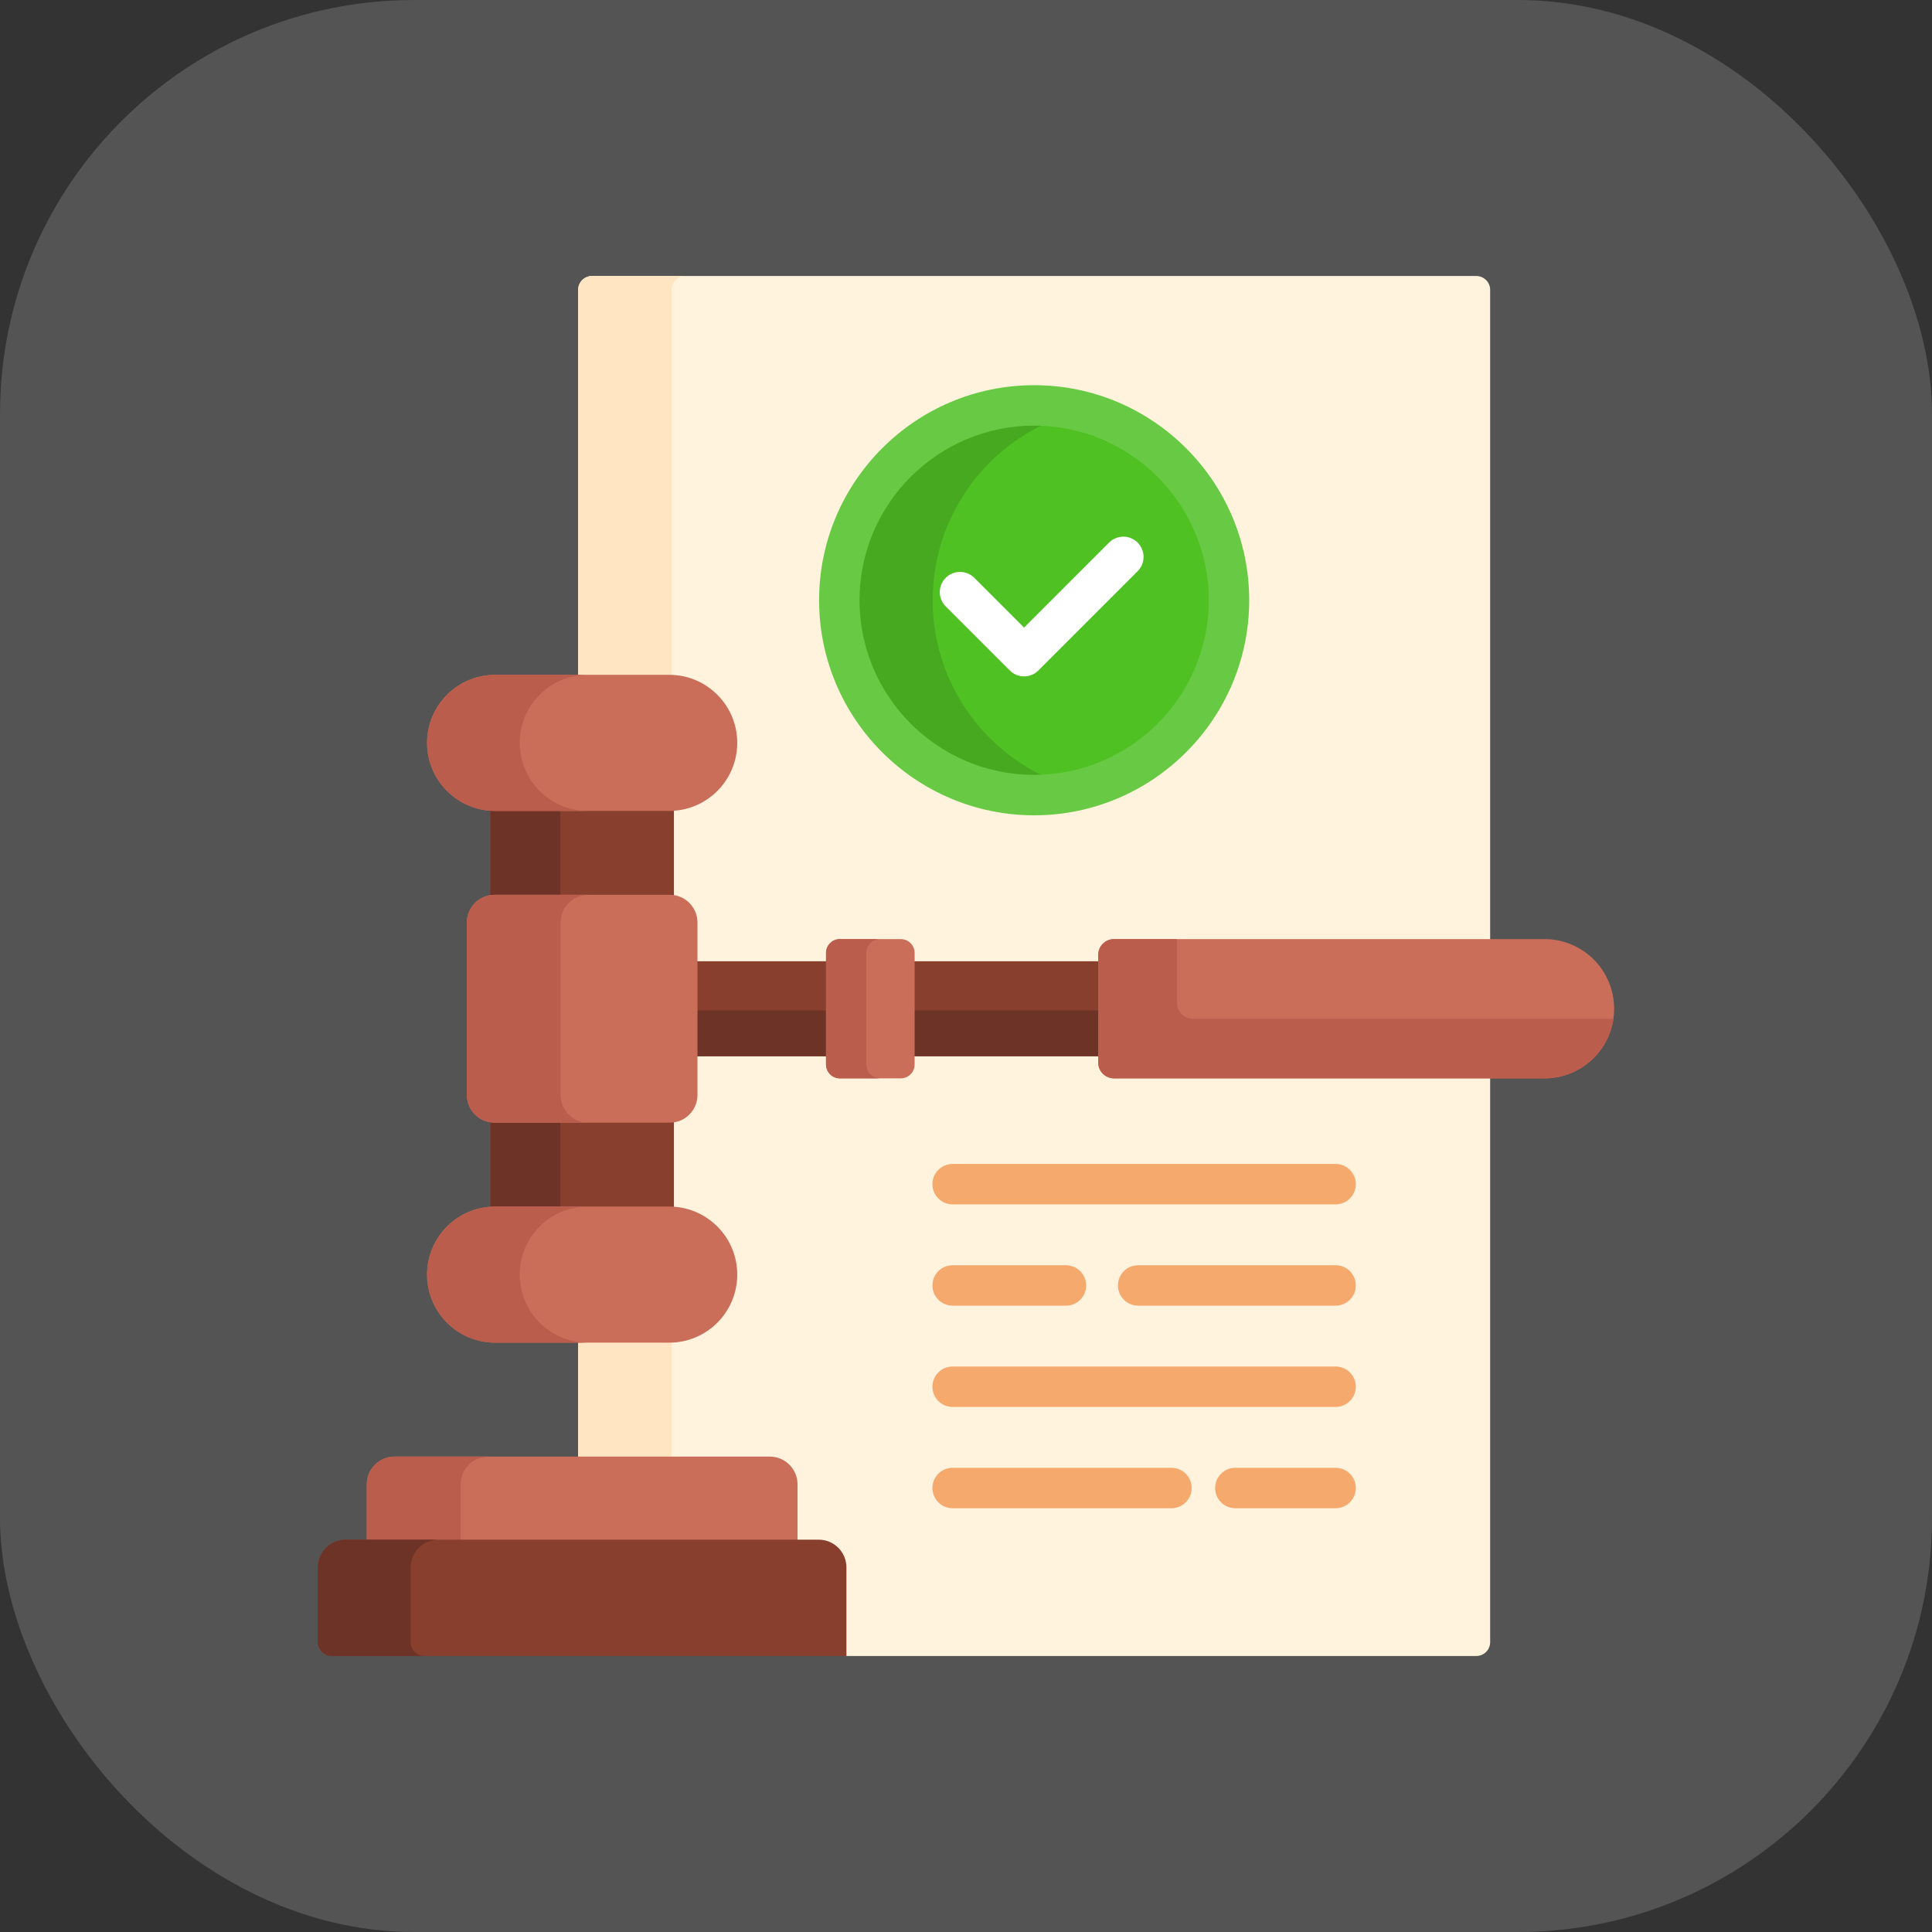 <svg xmlns="http://www.w3.org/2000/svg" width="70" height="70" viewBox="0 0 70 70" fill="none"><rect x="0" y="0" width="70" height="70" fill="#333333" stroke="none"/><rect width="70" height="70" rx="15" fill="#D9D9D9" fill-opacity="0.2"></rect><g clip-path="url(#clip0_229_3487)"><path d="M53.488 10H21.45C21.172 10 20.947 10.225 20.947 10.503V52.775L21.081 52.873H27.89C28.392 52.873 28.798 53.28 28.798 53.781V55.883H29.662C30.164 55.883 30.571 56.29 30.571 56.792V59.902L30.668 60H53.488C53.766 60 53.991 59.775 53.991 59.497V10.503C53.991 10.225 53.766 10 53.488 10Z" fill="#FFF3DE"></path><path d="M24.246 24.45C24.276 24.45 24.306 24.451 24.336 24.452V10.503C24.336 10.225 24.561 10 24.839 10H21.45C21.172 10 20.947 10.225 20.947 10.503V24.45H24.246Z" fill="#FFE5C2"></path><path d="M24.246 48.647H20.947V52.775H24.336V48.645C24.306 48.646 24.276 48.647 24.246 48.647Z" fill="#FFE5C2"></path><path d="M25.174 34.828H30.026V38.268H25.174V34.828Z" fill="#883F2E"></path><path d="M33.041 34.828H39.888V38.268H33.041V34.828Z" fill="#883F2E"></path><path d="M25.174 36.61H30.026V38.268H25.174V36.61Z" fill="#6D3326"></path><path d="M33.041 36.61H39.888V38.268H33.041V36.61Z" fill="#6D3326"></path><path d="M58.483 36.548C58.483 37.941 57.353 39.071 55.96 39.071H40.364C40.047 39.071 39.79 38.814 39.79 38.498V34.599C39.79 34.282 40.047 34.025 40.364 34.025H55.96C57.353 34.025 58.483 35.155 58.483 36.548Z" fill="#CA6E59"></path><path d="M43.219 36.911C42.903 36.911 42.646 36.655 42.646 36.338V34.025H40.364C40.047 34.025 39.79 34.282 39.79 34.599V38.498C39.79 38.814 40.047 39.071 40.364 39.071H55.96C57.23 39.071 58.28 38.133 58.457 36.911H43.219Z" fill="#BB5D4C"></path><path d="M33.139 34.528V38.568C33.139 38.846 32.914 39.071 32.636 39.071H30.431C30.153 39.071 29.928 38.846 29.928 38.568V34.528C29.928 34.25 30.153 34.025 30.431 34.025H32.636C32.914 34.025 33.139 34.25 33.139 34.528Z" fill="#CA6E59"></path><path d="M31.387 38.568V34.528C31.387 34.25 31.612 34.025 31.89 34.025H30.431C30.153 34.025 29.928 34.25 29.928 34.528V38.568C29.928 38.846 30.153 39.071 30.431 39.071H31.89C31.612 39.071 31.387 38.846 31.387 38.568Z" fill="#BB5D4C"></path><path d="M24.265 40.579H17.92C17.868 40.579 17.817 40.574 17.767 40.565V43.82C17.824 43.816 17.881 43.813 17.939 43.813H24.246C24.304 43.813 24.361 43.816 24.418 43.82V40.565C24.368 40.574 24.317 40.579 24.265 40.579Z" fill="#883F2E"></path><path d="M17.92 40.579C17.868 40.579 17.817 40.574 17.767 40.565V43.82C17.824 43.816 17.881 43.813 17.939 43.813H20.3V40.579H17.92Z" fill="#6D3326"></path><path d="M17.92 32.517H24.265C24.317 32.517 24.369 32.523 24.418 32.531V29.276C24.361 29.28 24.304 29.283 24.246 29.283H17.939C17.881 29.283 17.824 29.28 17.767 29.276V32.531C17.817 32.523 17.868 32.517 17.92 32.517Z" fill="#883F2E"></path><path d="M17.92 32.517H20.3V29.283H17.939C17.881 29.283 17.824 29.28 17.767 29.276V32.531C17.817 32.523 17.868 32.517 17.92 32.517Z" fill="#6D3326"></path><path d="M25.271 33.426V39.671C25.271 40.226 24.821 40.677 24.265 40.677H17.92C17.364 40.677 16.914 40.226 16.914 39.671V33.426C16.914 32.87 17.364 32.42 17.92 32.42H24.265C24.821 32.42 25.271 32.87 25.271 33.426Z" fill="#CA6E59"></path><path d="M20.312 39.671V33.426C20.312 32.87 20.762 32.42 21.318 32.42H17.92C17.364 32.42 16.914 32.87 16.914 33.426V39.671C16.914 40.226 17.364 40.677 17.92 40.677H21.318C20.762 40.676 20.312 40.226 20.312 39.671Z" fill="#BB5D4C"></path><path d="M28.896 55.883V53.781C28.896 53.225 28.445 52.775 27.89 52.775H14.295C13.74 52.775 13.289 53.225 13.289 53.781V55.883H28.896Z" fill="#CA6E59"></path><path d="M16.695 55.883C16.692 55.85 16.69 55.817 16.69 55.783V53.781C16.69 53.225 17.14 52.775 17.696 52.775H14.295C13.74 52.775 13.289 53.225 13.289 53.781V55.883H16.695Z" fill="#BB5D4C"></path><path d="M30.668 60H12.02C11.742 60 11.517 59.775 11.517 59.497V56.791C11.517 56.236 11.967 55.785 12.523 55.785H29.662C30.218 55.785 30.668 56.236 30.668 56.791V60Z" fill="#883F2E"></path><path d="M14.879 59.497V56.791C14.879 56.236 15.33 55.785 15.885 55.785H12.523C11.967 55.785 11.517 56.236 11.517 56.791V59.497C11.517 59.775 11.742 60 12.02 60H15.382C15.104 60 14.879 59.775 14.879 59.497Z" fill="#6D3326"></path><path d="M26.712 46.181C26.712 47.543 25.608 48.647 24.246 48.647H17.939C16.577 48.647 15.473 47.543 15.473 46.181C15.473 44.819 16.577 43.716 17.939 43.716H24.246C25.608 43.716 26.712 44.819 26.712 46.181Z" fill="#CA6E59"></path><path d="M18.832 46.181C18.832 44.819 19.936 43.716 21.297 43.716H17.939C16.577 43.716 15.473 44.819 15.473 46.181C15.473 47.543 16.577 48.647 17.939 48.647H21.297C19.936 48.647 18.832 47.543 18.832 46.181Z" fill="#BB5D4C"></path><path d="M26.712 26.915C26.712 28.277 25.608 29.381 24.246 29.381H17.939C16.577 29.381 15.473 28.277 15.473 26.915C15.473 25.553 16.577 24.45 17.939 24.45H24.246C25.608 24.45 26.712 25.553 26.712 26.915Z" fill="#CA6E59"></path><path d="M18.832 26.915C18.832 25.553 19.936 24.45 21.297 24.45H17.939C16.577 24.45 15.473 25.553 15.473 26.915C15.473 28.277 16.577 29.381 17.939 29.381H21.297C19.936 29.381 18.832 28.277 18.832 26.915Z" fill="#BB5D4C"></path><path d="M37.469 28.807C41.368 28.807 44.528 25.647 44.528 21.748C44.528 17.849 41.368 14.689 37.469 14.689C33.57 14.689 30.41 17.849 30.41 21.748C30.41 25.647 33.57 28.807 37.469 28.807Z" fill="#4FC123"></path><path d="M33.793 21.748C33.793 18.433 36.079 15.652 39.16 14.894C38.618 14.761 38.052 14.689 37.469 14.689C33.57 14.689 30.41 17.849 30.41 21.748C30.41 25.647 33.57 28.807 37.469 28.807C38.052 28.807 38.618 28.735 39.16 28.602C36.079 27.844 33.793 25.064 33.793 21.748Z" fill="#47A920"></path><path d="M37.469 29.54C33.173 29.54 29.677 26.044 29.677 21.748C29.677 17.452 33.173 13.956 37.469 13.956C41.765 13.956 45.261 17.452 45.261 21.748C45.261 26.044 41.765 29.54 37.469 29.54ZM37.469 15.421C33.98 15.421 31.142 18.259 31.142 21.748C31.142 25.237 33.98 28.075 37.469 28.075C40.957 28.075 43.796 25.237 43.796 21.748C43.796 18.259 40.958 15.421 37.469 15.421Z" fill="#68CA44"></path><path d="M37.104 24.507C36.916 24.507 36.729 24.435 36.586 24.292L34.265 21.971C33.979 21.685 33.979 21.222 34.265 20.936C34.551 20.65 35.015 20.65 35.301 20.936L37.104 22.739L40.183 19.659C40.47 19.373 40.933 19.373 41.219 19.659C41.505 19.945 41.505 20.409 41.219 20.695L37.622 24.292C37.479 24.435 37.291 24.507 37.104 24.507Z" fill="white"></path><path d="M48.391 43.637H34.515C34.111 43.637 33.783 43.309 33.783 42.904C33.783 42.5 34.111 42.172 34.515 42.172H48.391C48.796 42.172 49.124 42.5 49.124 42.904C49.124 43.309 48.796 43.637 48.391 43.637Z" fill="#F6A96C"></path><path d="M48.391 47.306H41.237C40.833 47.306 40.505 46.978 40.505 46.574C40.505 46.169 40.833 45.842 41.237 45.842H48.391C48.796 45.842 49.124 46.169 49.124 46.574C49.124 46.978 48.796 47.306 48.391 47.306Z" fill="#F6A96C"></path><path d="M38.622 47.306H34.515C34.111 47.306 33.783 46.978 33.783 46.574C33.783 46.169 34.111 45.842 34.515 45.842H38.622C39.026 45.842 39.354 46.169 39.354 46.574C39.354 46.978 39.026 47.306 38.622 47.306Z" fill="#F6A96C"></path><path d="M48.391 50.976H34.515C34.111 50.976 33.783 50.648 33.783 50.244C33.783 49.839 34.111 49.511 34.515 49.511H48.391C48.796 49.511 49.124 49.839 49.124 50.244C49.124 50.648 48.796 50.976 48.391 50.976Z" fill="#F6A96C"></path><path d="M48.391 54.646H44.758C44.354 54.646 44.026 54.318 44.026 53.914C44.026 53.509 44.354 53.181 44.758 53.181H48.391C48.796 53.181 49.124 53.509 49.124 53.914C49.124 54.318 48.796 54.646 48.391 54.646Z" fill="#F6A96C"></path><path d="M42.445 54.646H34.515C34.111 54.646 33.783 54.318 33.783 53.914C33.783 53.509 34.111 53.181 34.515 53.181H42.445C42.849 53.181 43.177 53.509 43.177 53.914C43.177 54.318 42.849 54.646 42.445 54.646Z" fill="#F6A96C"></path></g><defs><clipPath id="clip0_229_3487"><rect width="50" height="50" fill="white" transform="translate(10 10)"></rect></clipPath></defs></svg>